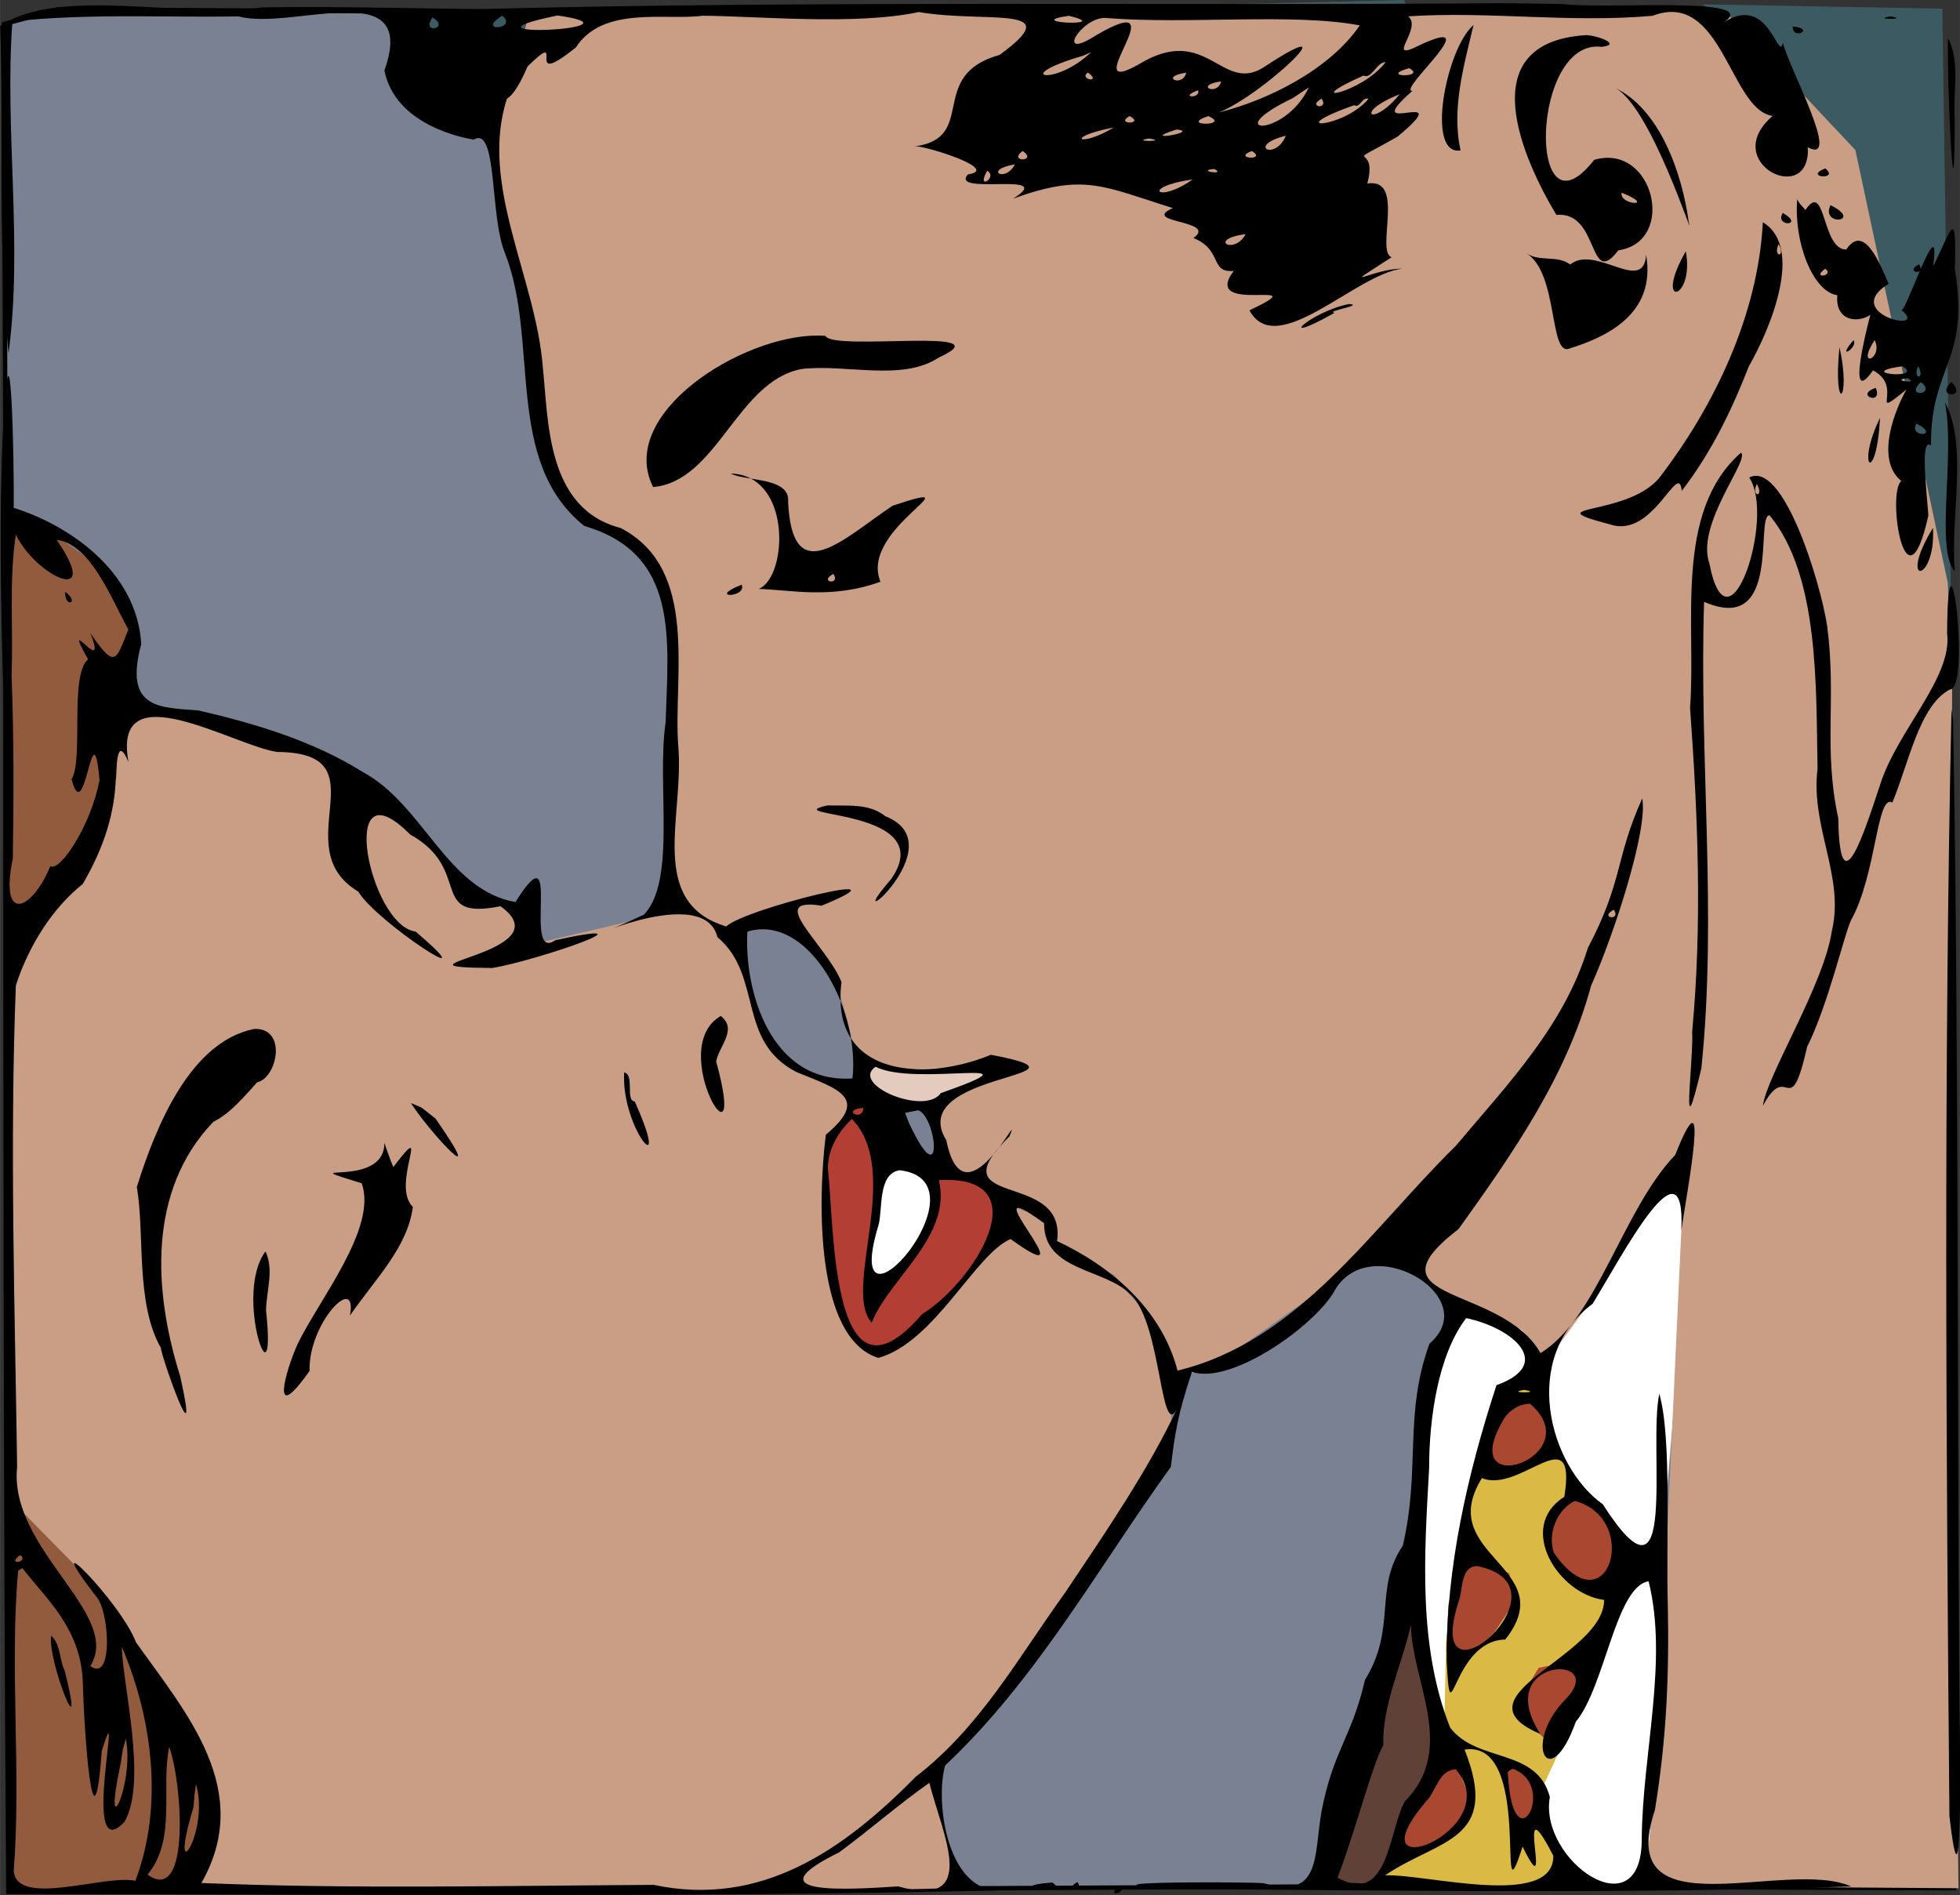 <?xml version="1.0" encoding="UTF-8"?>
<svg width="126.86mm" height="122.65mm" version="1.1" viewBox="0 0 449.5 434.6" xmlns="http://www.w3.org/2000/svg">
<rect x="0" y="0" width="449.5" height="434.6" fill="#333333" stroke="none"/>
<g transform="translate(-946.05 -207.7)">
<path d="m1394.2 640.74-5.777-429.44-348.56-0.963-80.399-0.481-12.517 3.37 1.444 427.51h224.83l88.102-0.481z" fill="#798192" fill-rule="evenodd" stroke="#000" stroke-width="1px"/>
<path d="m1268 207.7-82.674 1.992-19.922 29.883 5.977 10.957h8.965l21.914-2.988 16.932 10.957c16.933 10.957 17.93 24.9 17.93 24.9l26.895-11.953-3.984-28.885 14.939-20.918-6.971-13.945zm68.727 0.996c29.882 38.846 14.941 36.855 14.941 36.855l9.961 16.934c9.961 16.933 21.914 66.736 21.914 66.736l9.961 17.928-1.992-137.46-54.785-0.996zm-302.8 1.992 21.914 22.91 30.877-22.91h-52.791z" fill="#3c5a61" fill-rule="evenodd"/>
<path d="m1262.8 640.74 7.221-77.511 2.407-35.626 8.184-19.257 53.92-33.7-6.259 76.066-1.444 24.553-1.444 41.403-1.926 24.072z" fill="#fff" fill-rule="evenodd"/>
<path d="m1215.1 524.23 10.11-3.852 34.663-24.553 12.517 4.333 11.073 9.147 11.554 3.37 5.777 7.221 10.592-14.443 15.406-25.997 7.221-10.11 20.702-13.962 19.257-50.55 10.592-29.849 9.147-11.073-0.963-22.627-21.183-99.175-30.33-32.256h-219.53l-54.402 1.444-8.666 31.293 4.814 25.034 4.333 23.109 2.407 16.85 3.852 12.999 7.221 6.74 12.517 7.221 4.814 8.184 0.963 19.257 0.481 53.439 13.962 5.296 13.48-3.37 10.11 13.962 4.814 18.294 3.37 10.592 14.443 2.407 2.889 12.999 12.036 4.333 9.629 4.814 3.37 8.666 13.48 6.74 7.703 9.147z" fill="#ca9e85" fill-rule="evenodd"/>
<path d="m985.44 641.81 156.53-0.557 23.954-0.557-4.457-17.826-1.114-8.356 10.584-10.584 30.081-43.451 13.926-20.054-0.557-13.926-5.571-17.826-6.128-6.685-13.926-7.799-2.228-6.685-28.878-10.942-16.243-20.253-8.913-1.671-10.027-6.685-8.356-23.954-1.671-3.342-12.255-7.242-7.242 5.013-26.182 6.128-1.114-7.799-11.141-3.342-10.584-12.812-26.739-21.725-32.866-8.356-15.041-0.557-21.725 70.746 1.114 196.08z" fill="#ca9e85" fill-rule="evenodd"/>
<path d="m947.55 326.52-0.277 98.043 15.041-14.205 7.799-19.498 6.963-39.551-8.078-13.648-11.977-8.355-9.471-2.785zm0.559 224.77 0.277 89.965 42.338-0.836 4.734-16.711-25.068-48.744-6.684-7.799-15.598-15.875z" fill="#935b3e" fill-rule="evenodd"/>
<path d="m1149.6 518.24 11.234-8.851 7.489-9.191 8.17-11.574-5.106-9.872-17.021-5.106-12.255-14.638-3.404 6.468-3.064 4.426-1.021 13.957 1.702 16 2.723 10.213 4.085 5.787z" fill="#b33e33" fill-rule="evenodd"/>
<path d="m1146.2 503.94 8.851-7.83 5.447-9.872-2.383-10.553-11.234-4.426 0.34 13.617-2.042 9.191z" fill="#fff" fill-rule="evenodd"/>
<path d="m1248.8 639.77 20.22-69.326 5.296 24.072 1.926 17.332-7.221 10.11-3.37 9.629-3.37 8.666z" fill="#5f4138" fill-rule="evenodd" stroke="#000" stroke-width="1px"/>
<path d="m1323 640.26 2.407-19.739 2.889-58.253 3.852-83.288 2.889-27.442v-104.47l0.963-17.813 8.666-15.406 7.221 5.777 10.11 25.997 2.889 48.625 5.777 17.332 11.073-28.886 9.147-18.776 2.889-2.889-0.481 121.8 1.926 157.91z" fill="#ca9e85" fill-rule="evenodd"/>
<path d="m1143.4 450.09 8.184 2.889 25.034-0.963-15.406 9.147h-6.259l-8.666-1.926z" fill="#e3cbbe" fill-rule="evenodd"/>
<path d="m1261.8 640.26 7.221-18.776 8.184-13.962 0.481-23.109 3.37-25.997 8.184-29.849 10.592-9.629 0.481 12.999 1.926 6.74 6.259 9.629 12.999 15.406-11.073 30.812-10.592 23.109 1.444 10.11 6.259 12.999z" fill="#daba45" fill-rule="evenodd"/>
<path d="m1291.7 527.6-5.295 8.184 0.48 9.146 11.074-1.443 3.85-5.297-2.406-10.109-7.703-0.48zm14.443 22.145-5.295 6.26v6.258l4.812 7.221 9.629 2.889 3.852-11.072-6.258-9.146-6.74-2.408zm-25.035 13.48-2.889 12.518-0.48 10.592 2.889 4.332 8.184-8.666 4.814-7.221-1.443-6.26-11.074-5.295zm29.85 24.553-12.035 2.408-4.334 7.221 0.963 4.334 6.258 6.258 3.371-4.334 5.777-15.887zm-31.293 23.59-8.666 8.666-4.334 7.703 0.482 5.297 12.035-3.852 4.334-8.185-3.852-9.629zm10.592 0.482 1.926 10.592 2.889 4.332 6.258-5.777-5.295-7.221-5.777-1.926z" fill="#aa4730" fill-rule="evenodd"/>
<path d="m1289.1 208.44c-77.516 0.579-155.07-0.62-232.56 1.324-13.668-0.072-33.944-0.653-50.096-0.377-19.015 2.553-46.877-4.866-60.359 4.258 0.843 24.981-0.615 50.313 1.918 75.072 3.331-25.171-0.948-50.943 0.879-76.102 17.476-1.891 34.881-0.873 51.934-1.148 12.337 3.338 41.322-9.886 33.396 12.381 2.433 12.611 18.272 15.527 20.475 15.867 5.512-3.263 3.618 17.353 7.148 25.988 8.014 20.256-0.299 47.818 18.213 62.615 21.882 6.387 19.237 26.047 18.656 44.998-2.096 14.266 2.528 36.339-4.977 44.148-22.47 10.374 13.516-8.629 16.852 5.15 10.525 8.836 4.315 24.013 18.26 31.006 9.639 3.884 16.636 5.937 6.606 14.301-1.88 15.103-2.455 46.731 12.059 51.197 12.922-3.639 22.158-23.762 30.307-27.266 19.37 14.012-10.874-17.206 7.686-3.631-0.102 11.047 14.067 10.364 19.828 16.354 7.292 6.587 6.806 35.046 10.955 25.582-6.727 14.466-16.763 29.062-26.006 42.867-10.831 15.015-19.381 30.72-34.242 42.176-16.466 16.719-35.365 29.994-60.055 24.771-34.572 0.181-69.2 0.989-103.74-0.432 12.062-21.228-3.325-38.795-15-55.184-3.545-9.399-23.251-28.957-9.238-10.639 3.176 3.057 4.096 20.127-1.238 16.051 7.471-11.878-18.815-26.752-16.787-45.695-0.529-36.781-1.707-73.636-0.297-110.39 3.091-9.492 8.674-17.952 15.342-23.246 5.074-8.724 7.283-16.393 7.582-24.121 0.297 0.137-0.257-11.287 2.906-3.885-3.848-20.93 24.018-3.76 34.094-2.279 24.705 0.162 1.565 21.792 18.609 32.029 4.193 7.036 30.964 24.38 13.164 9.168-10.714-1.39-18.209-39.388-1.285-22.283 14.622 8.111 3.842 19.831 20.744 16.467 15.206 10.881-29.036 13.934-1.92 14.166 9.983-1.607 39.232-11.72 14.486-6.383-7.759 5.442 2.001-26.558-9.139-8.742-15.696-2.743-21.098-22.344-35.012-29.824-11.768-7.357-25.339-11.249-37.648-14.113-8.925-0.717-17.209-0.247-13.166-15.213-0.969-16.943-17.015-27.457-29.242-31.256 0.129-11.291-0.734-48.931-2.418-18.85-0.977 20.925-0.537 39.563 6e-3 60.27 0.036 92.157-0.011 184.32 0.684 276.47 75.857 0.027 151.76 0.892 227.59-0.816-11.964-0.077-14.566-20.661-12.242-28.656 21.052-19.796 35.195-45.559 51.76-68.475 0.963-7.794 1.552-11.936 4.836-21.789 8.802 2.94 27.103-9.77 32.379-18.008 7.662-15.148 34.874 0.654 22.109 11.512-5.963 16.395-1.998 28.847-6.135 46.373-6.715 9.93-1.294 18.857-8.674 30.775-3.016 13.204-7.398 16.392-9.988 30.34-1.744 10.049-0.041 20.089-13.352 16.254-8.768-0.396-46.688-0.227-19.301 1.352 51.373 0.329 102.82 1.153 154.15-0.588-14.798-6.614-54.602 10.897-45.006-17.518 2.672-16.383 3.287-30.966 2.957-47.061-0.439-14.617 0.944-38.382-1.953-48.439-2.62 12.524 4.587 52.781-12.945 25.383-12.481-8.896-18.924-33.768-2.361-45.971 6.905-11.25 21.359-39.002 20.365-16.912 1.169-8.115 6.937-38.282-1.4-17.268-12.171 12.774-17.758 37.373-30.9 45.471-8.902-15.788-40.797-11.542-18.799-28.447 12.38-17.274 24.774-34.981 30.398-55.811 5.386-12.013 13.095-35.988 11.727-42.945-6.292 13.985-4.364 18.954-12.459 34.256-5.462 17.857-18.259 31.115-30.309 45.428-19.346 18.962-35.979 44.8-63.805 51.535-3.719-14.321-15.574-24.069-27.635-29.719 2.078-14.987-22.63-8.65-14.586-19.871-3.622 4.257-8.599 7.693-10.814-3.244-9.751-15.834 37.863-14.381 10.209-19.602-11.21 4.675-26.264 5.225-32.068-3.764 0.525 3.134 0.665 6.265 0.342 9.193-18.852 1.242-24.903-20.278-24.094-33.68 9.02-2.737 17.179 5.476 21.348 15.934-0.038-1.354 0.025-2.797 0.231-4.357-3.619-8.787-17.652-19.61-4.584-17.51 22.448-9.195-17.982 0.795-21.865 4.769-18.2-5.581-9.593-25.292-10.99-41.369-1.232-16 4.979-40.642-13.238-50.035-17.12-4.437-16.509-24.729-17.83-36.857-1.537-20.397-14.674-41.868-8.217-61.607 1.651-0.934 3.368-4.195 4.693-7.342 9.573-9.451-1.675 5.894 11.115-4.402 6.248-9.633 20.56-6.135 28.979-7.256 12.145 0.033 35.076 2.266 49.664-0.852 15.54 2.65 34.557-1.854 18.514 9.832-16.719 4.672-4.937 18.868-19.24 20.949 2.948 0.083 19.532 5.351 11.963 6.457-4.219 4.996 20.865-0.946 10.35 5.578 16.346-5.97 20.697-2.832 36.678 2.133-7.7 3.467 10.514 2.734 4.715 6.871 6.8 2.744 3.682 8.07 9.242 7.541-7.849 10.485 20 1.25 3.615 9.049 6.19 11.467 24.383-8.302 35-9.559-6.771-0.046-15.473 5.785-2.41-2.607-3.737-1.463 3.307-18.339-5.572-16.918 2.741-9.98-6.887-2.873 6.984-10.787 14.541-12.097-9.739 1.035 3.373-10.467-3.837 0.103 18.989-19.057 0.125-9.748-5.581 2.358 2.09-4.767-1.09-7.34 18.418-1.22 36.922 1.553 56.041-0.123 15.97-6.154 17.757 21.685 27.549 22.955-12.47 10.669 8.754 21.145 8.059 7.201 7.91 4.173-4.233-17.993-5.713-23.949-1.133 4.596-3.189-11.602-13.73-4.598 9.724-6.27-26.439-3.025-36.82-4.312-5.099-0.075-10.198-0.178-15.299-0.186zm-133.06 32.809c-0.23-6e-3 -0.4 9e-3 -0.445 0.07 0.157-0.019 0.294-0.048 0.445-0.07zm-17.23 196.04c0.099 3.494 0.962 6.32 2.404 8.553-0.487-2.902-1.308-5.804-2.404-8.553zm35.078 35.162c0.48-0.564 0.935-1.127 1.357-1.689-0.518 0.598-0.985 1.17-1.357 1.689zm1.357-1.689c0.65-0.751 1.393-1.551 2.295-2.439 1.36-3.263 0.041-0.668-2.295 2.439zm-101.34-259.51c22.139 3.16-27.068 5.544 0 0zm-12.672 0.047c3.803 3.148-6.275 3.865 0 0zm129.93 0.027c10.79 2.547-11.338 1.623 0 0zm188.44 0.129c-4.751 0.761 4.752 0.762 0 0zm-334.39 0.254c4.366 2.476-2.821 4.052 0 0zm154.28 0.102c0.181 3e-3 0.362 0.016 0.541 0.041 18.604 1.457 42.845-1.203 57.867 1.672-7.025 10.268-21.269 17.213-32.303 19.961 10.153-4.066 30.578-23.617 10.9-10.77-10.2 7.25-13.301-10.03-29.281-0.264-15.008 8.482 9.957-18.14-9.738-6.699-9.611 6.226-3.59-4.021 2.014-3.941zm84.498 1.623c-6.312 5.4-11.043 30.086-2.977 28.758-2.133-9.629 0.811-19.562 2.977-28.758zm73.191 0.346c-0.01 3.302 5.373 0.455 0 0zm-47.441 1.975c-0.161-3.5e-4 -0.305 0.01-0.43 0.029-25.768 1.958-14.143 28.155-6.314 41.211 9.952-1 7.263 17.192 14.193 8.119 13.526-1.972 8.129-24.724-5.527-20.76-15.379 19.74-14.704-28.013 1.742-25.912 4.789-0.539-1.253-2.682-3.664-2.688zm83.057 0.668c-0.283 9.558 1.512 49.096 1.549 18.479-0.441-5.94 1.315-13.216-1.549-18.479zm-196.51 3.223c-8.175 7.989-19.037 5.812-1.828 0.834zm67.541 2.312c-5.543 7.277-20.468 9.906-5.084 3.076 1.881 0.924 3.066-3.173 5.084-3.076zm5.383 1.369c4.312 2.236-7.304 2.117 0 0zm-73.676 1c3.423 2.501-2.235 1.655 0 0zm22.559 0.031c-0.728 3.487-6.452 0.97 0 0zm8 2c-0.728 3.487-6.452 0.97 0 0zm89.949 1.312c8.514 3.45 19.117 37.697 17.281 30.811-1.5-10.913-6.582-26.044-17.281-30.811zm-69.828 0.072c-5.587 11.782-21.028 10.783-3.678 2.455zm-25.41 0.658c0.761 2.015-4.682 1.726 0 0zm46.234 0.926c-6.447 7.886-10.627 4.134 0 0zm-7.408 0.973c0.086 8e-3 0.176 0.027 0.271 0.059-5.608 6.784-20.56 7.613-3.312 1.467 1.358 0.72 1.746-1.648 3.041-1.525zm-10.479 0.027c1.782 2.689-3.559 1.911 0 0zm-44.058 4c3.726 1.929-3.567 1.997 0 0zm18.058 0c5.468 2.341-7.006 2.315 0 0zm-21.66 2.606c-8.004 4.829-11.524 2.193 0 0zm14.41 0.465c5.739 0.58-9.528 2.991 0 0zm25.041 1.418c-2.392 5.919-9.19 2.348 0 0zm-31.35 0.641c4.751 0.761-4.752 0.762 0 0zm-29 2.871c3.587 2.555-3.587 2.555 0 0zm52.558 0c3.713 2.275-4.72 1.798 0 0zm-54.355 3.068c-2.191 4.359-7.43 1.257 0 0zm185.86 0.932c-5.241 2.054 3.475 2.766 0 0zm-140.14 0.123c3.02 1.518-4.484 0.401 0 0zm-52.062 0.4c2.58 1.559-2.725 4.732 0 0zm47.107 2.002c-8.084 5.744-12.012 1.681 0 0zm98.406 3.039c8.285 3.313-0.651 2.933 0 0zm40.268 1.48c-0.859 9.616 3.499 21.223 9.19 22.035-0.544 5.846 4.564 6.519 7.568 4.502-0.644 2.487-5.667 21.751 0.608 12.732 7.431 3.874-1.493 11.81 7.682 4.394-2.371 4.093-7.387 15.887-1.195 20.984-3.368 2.704 1.002 31.294 6.213 7.918-0.371-5.524-1.969-18.193 0.609-16.049-0.217-18.257 8.96-19.206 5.469-40.385 0.384-14.871-0.722-9.225-4.99-0.738 1.022-7.524-0.79-4.097-2.871 0.691 0.05-0.274-0.034-0.643-0.357-1.131-2.647 1.422-0.372 2.213 0.234 1.42-1.804 4.176-3.769 9.214-4.266 9.066 6.742 5.567-14.155 0.865-2.932-6.035-1.888-4.229-5.596-14.086-9.725-7.85-5.683 0.068-4.656-16.066-9.354-9.088-0.68-0.767-1.522-1.49-1.883-2.469zm7.615 1.379c-2.332 4.979 7.695 3.801 0 0zm-10.928 1.779c-2.062 3.251 5.257 3.059 0 0zm-4.582 2.16c-1.081 21.066-11.008 42.099-23.924 58.816-7.671 8.757-28.685 5.846-11.061 10.473 9.903 3.347 15.668-14.982 16.393-7.699 6.97-9.09 11.52-18.711 15.381-28.561 5.201-9.109 12.521-27.247 3.336-32.977zm-118.61 2.705c-2.628 4.944-8.97 1.184 0 0zm122.23 2.277c1.778 3.249-1.428 3.113 0 0zm-21.283 1.654c-7.654 13.363 2.067 11.374 0 0zm-36.574 0.457c7.407 4.505 5.165 23.835 9.918 21.836 7.809-2.437 19.96-7.607 17.547-21.473-0.594 9.149-11.638-2.494-17.412 2.219-3.055-2.274-6.864-0.483-10.053-2.582zm68.553 3.543c2.235 1.655-3.423 2.501 0 0zm-109.23 8.1c-8.973 1.786-17.606 10.049-3.301 2.012-2.413-0.338 7.065-1.758 3.301-2.012zm-121.75 7.227c-17.658-0.084-46.236 18.036-37.848 34.75 14.74-1.316 19.232-24.257 34.049-27.076 10.224-1.2 23.063 2.934 31.455-2.621 15.784-7.237-24.377-1.335-25.982-4.986-0.545-0.041-1.104-0.064-1.674-0.066zm242.31 1.037c2.098 4.367-4.445 6.81 0 0zm-4.852 0.033c-4.241 4.926 1.182 1.689 0 0zm-3.228 1.609c-1.529 15.821 2.833 12.493 0 0zm18.057 4.34c1.778 3.249-1.428 3.113 0 0zm-3.635 0.025c5.439 3.14-11.66 1.639 0 0zm1.188 2.752c3.098 1.482-4.351 0.393 0 0zm3.084 0.877c3.817 2.911-4.01 3.732 0 0zm7 0c-4.024 3.682 3.912 3.836 0 0zm-17.365 1.336c-5.049 1.645 1.749 4.199 0 0zm15.863 3.303c2.424 12.161-2.309 33.897 2.291 38.77-1.172-12.061 3.104-28.946-2.291-38.77zm-14.891 3.578c-5.652 11.643-0.766 15.516 0 0zm8.344 1.287c5.83 2.874-1.857 3.507 0 0zm-40.228 6.691c-15.498 13.618-10.223 39.469-11.678 58.467 1.801 24.724 2.81 49.492 0.488 74.271 0.315 7.415-2.789 29.163 2.105 8.471 3.686-35.604-0.554-71.37 0.633-107.01 17.973 7.859 11.608-20.069 15.022-19.832 11.371 13.784 10.636 39.109 10.99 58.135-1.642 13.369 6.274 24.69 3.283 37.207-1.868 12.44-15.011 33.286-15.807 40.062 5.778-10.821 6.055 4.386 10.143-13.527 4.866-9.781 8.493-25.712 10.039-28.977 5.898-10.581 5.887-29.101 9.502-27.037 3.79-9.05 6.178-22.259 13.195-25.926 4.951-0.16-0.483-43.205-0.637-12.873 1.294 10.091-11.469 22.332-15.361 34.713-3.387 10.142-9.291 29.108-9.598 7.717-3.504-16.276-0.331-27.462-2.574-44.305-1.605-10.185-10.101-37.877-17.859-33.857 6.136 8.923-4.795 42.121-9.131 19.691-3.164-9.05 9.382-23.832 7.244-25.391zm-231.67 4.773c1.018 0.565 2.745 0.857 4.602 1.16-1.31-0.691-2.836-1.109-4.602-1.16zm4.602 1.16c9.064 4.78 7.664 22.79 1.83 25.314 7.18 0.17 16.523 2.448 27.896-1.654-5.115-12.163 23.05-24.164 2.781-17.434-11.226 7.476-23.053 19.67-23.977-0.998 0.327-3.838-4.447-4.562-8.531-5.229zm230.71 1.217c1.778 3.249-1.428 3.113 0 0zm40.391 10.105c-8.323 13.647 0.714 12.625 0 0zm-439.68 1.549c4.677 9.648 19.979 16.599 9.367 1.186 7.564 0.938 12.095 12.481 16.432 20.596-2.867 6.954-2.883 9.327-8.734 0.748 4.373 10.985-7.06-5.619-0.494 6.059-4.351 3.592-0.966 22.973-3.793 27.461 3.095 11.961 4.821-17.35 6.408 0.201-1.905 10.381-9.141 21.234-11.275 19.75-4.142 10.155-11.734 13.487-8.609-1.758 0.194-13.192 0.294-26.583-0.283-41.988 0.413-10.697-0.631-21.674 0.982-32.254zm187.49 9c1.782 2.689-3.559 1.911 0 0zm-21.023 2.469c-8.174 3.219 1.268 3.029 0 0zm-155.17 1.635c-0.088 3.91 3.517 2.483 0 0zm432.63 26.896c-1.822 84.565-1.214 169.24-0.473 253.83 3.072 26.966 2.446-15.915 2.328-24.574-0.616-75.554-0.154-151.13-1.486-226.67zm-257.84 22.092c-12.072 2.765 26.048 0.488 14.658 16.896-13.191 15.149 15.32-7.874-1.336-14.42-3.797-3.062-8.835-2.321-13.322-2.477zm180.4 23.908c1.782 2.689-3.559 1.911 0 0zm-204.83 24.375c-12.908 7.531 6.657 38.575-1.035 10.447 0.542-3.418 5.028-7.384 1.035-10.447zm-107.04 2.977c-14.506 2.98-22.375 21.878-26.873 36.252 1.873 10.778-0.358 26.588 5.521 36.904-0.053 1.527 9.286 28.213 4.422 6.492-6.126-19.478-7.52-42.558 7.568-58.311 2.905-1.52 5.079-3.402 10.068-9.094 4.67-1.006 6.983-12.609-0.707-12.244zm142.56 8.664c9.093 4.74 40.09-2.849 14.951 6.064-3.643 5.232-20.912-1.951-14.951-6.064zm-57.668 1.303c-0.727 13.107 11.25 26.316 2.42 6.652-2.212-0.178 0.06-6.107-2.42-6.652zm-48.904 7.029c4.206 6.625 18.289 21.795 5.668 3.578l-3.209-2.537zm103.75 1.105c0.01 3.302-5.375 0.454 0 0zm12.584 0.547c4.293 1.398 6.008 20.189-2.094 2.949l-0.906-2.348zm-15.195 2c11.744 12.123-2.32 39.111 4.541 46.711 4.054-10.198 18.476-19.829 15.402-32.688 23.6-1.299 8.146 23.384-3.861 30.74-20.925 24.354-20.091-20.273-21.594-33.447 0-4.342 2.392-8.437 5.512-11.316zm-107.23 5.5c0.09 10.868-22.602 3.842-5.191 9.254 3.648 10.288-9.841 26.695-14.736 36.93-2.697 5.975-6.476 19.187 2.775 6.104-0.327-11.037 11.104-22.688 9.258-12.707 6.016-8.637 13.198-15.654 14.436-24.91-5.24-5.03 4.706-21.238-4.494-9.137-0.761-1.815-1.374-3.686-2.047-5.533zm118.18 6.252c21.356 2.502-14.048 42.806-4.846 12.578 0.987-3.515-0.224-11.798 4.846-12.578zm-145.45 18.617c-7.461 10.085 2.727 37.577 0.133 13.529 0.071-4.416 1.887-9.329-0.133-13.529zm275.38 15.301c10.831 2.267 20.282 10.596 6.951 15.379-6.639 20.323-11.612 41.892-11.418 63.449 0.962 18.212 1.097-4.856 13.432-5.117 13.13-16.618-16.48-19.166-5.348-37.025 8.812 3.665 21.856-14.27 18.891 4.293-11.022 6.942-1.439 22.339 9.121 23.646 0.079 12.995-35.114 22.046-14.637 30.738-11.316-17.606 15.966-18.568 5.877-8.033-10.103 10.141-3.841 22.265 2.281 5.231 6.69-8.024 9.139-31.025 16.691-32.205 4.527 18.169-1.42 39.577-1.572 58.975 0.11 21.558-23.701 5.053-21.078-9.5-3.008-11.398-16.713-7.745-22.877-15.941-7.387-18.737-5.915-39.584-4.812-59.459-0.02-11.254 2.034-25.994 8.498-34.43zm13.314 16.459c4.751 0.761-4.752 0.762 0 0zm1.334 3.184c14.066 12.112-17.782 23.007-5.934 3.375 1.278-1.984 3.557-3.363 5.934-3.375zm10.254 22.285c15.368 4.099 7.564 29.618-4.789 11.902-1.532-4.587 0.836-9.955 4.789-11.902zm-356.53 12.402c2.235 1.655-3.423 2.501 0 0zm334.04 2.523c23.405 4.485-13.124 35.582-4.035 7.793 0.826-2.168 0.299-7.595 4.035-7.793zm-333.54 0.477c5.342 7.007 13.714 13.924 13.881 26.855 0.258 10.116 2.368 41.426 4.33 15.059 5.402-17.264-5.285 27.498 5.223 16.252 5.309-9.229-0.53-31.785-0.619-40.094 7.119 16.698 9.55 36.713 3.092 53.645-6.854-1.556-27.3 6.221-27.887-2.316 1.746-22.851-0.977-46.196 1.004-68.793zm318.46 13c0.145 13.001 10.633 28.313-1.391 40.502-3.686 6.344-3.661 24.154-15.438 17.488 4.132-10.804 8.166-26.559 10.498-30.365-0.33-9.095 4.337-18.665 6.33-27.625zm-311.87 2.5c-0.856 5.799 8.199 28.228 3.103 7.967-1.267-2.434-0.849-5.994-3.103-7.967zm17.133 23.607c2.102 10.423-5.558 25.978-1.189 5.756l0.502-3.256zm9.953 1.893c2.945 8.063 4.986 36.404-4.969 29.299 6.734-8.174 2.99-19.769 4.969-29.299zm298.53 0.527c14.164 0.369 5.561 42.034 11.861 22.334 7.59 15.616-2.493-16.419 7.041 2.098 0.182 12.286-29.292 4.111-38.576 4.506 12.246-8.369 26.582-7.743 18.23-28.84 0.506-0.077 0.986-0.11 1.443-0.098zm9.533 4.473c10.266 3.651 0.936 21.281-0.842 3.715l-0.252-2.975zm-13.004 0.148c12.265 14.046-25.063 28.4-6.367 6.852 1.932-2.301 2.668-6.698 6.367-6.852zm-120.73 3.102c2.981 11.812 11.748 29.007-7.15 23.75-11.231 0.702-33.956 2.248-13.537-7.809 7.008-5.156 13.594-10.951 20.688-15.941zm-168.2 0.291c3.325 11.104-6.714 25.588-0.562 5.285l0.219-2.826zm202.18 22.459c-3.559 1.911 1.782 2.689 0 0zm-5.773 0.109c-12.544 0.905 4.781 3.14 0 0zm15.273 0.891c-3.423 2.501 2.235 1.655 0 0z"/>
</g>
</svg>
